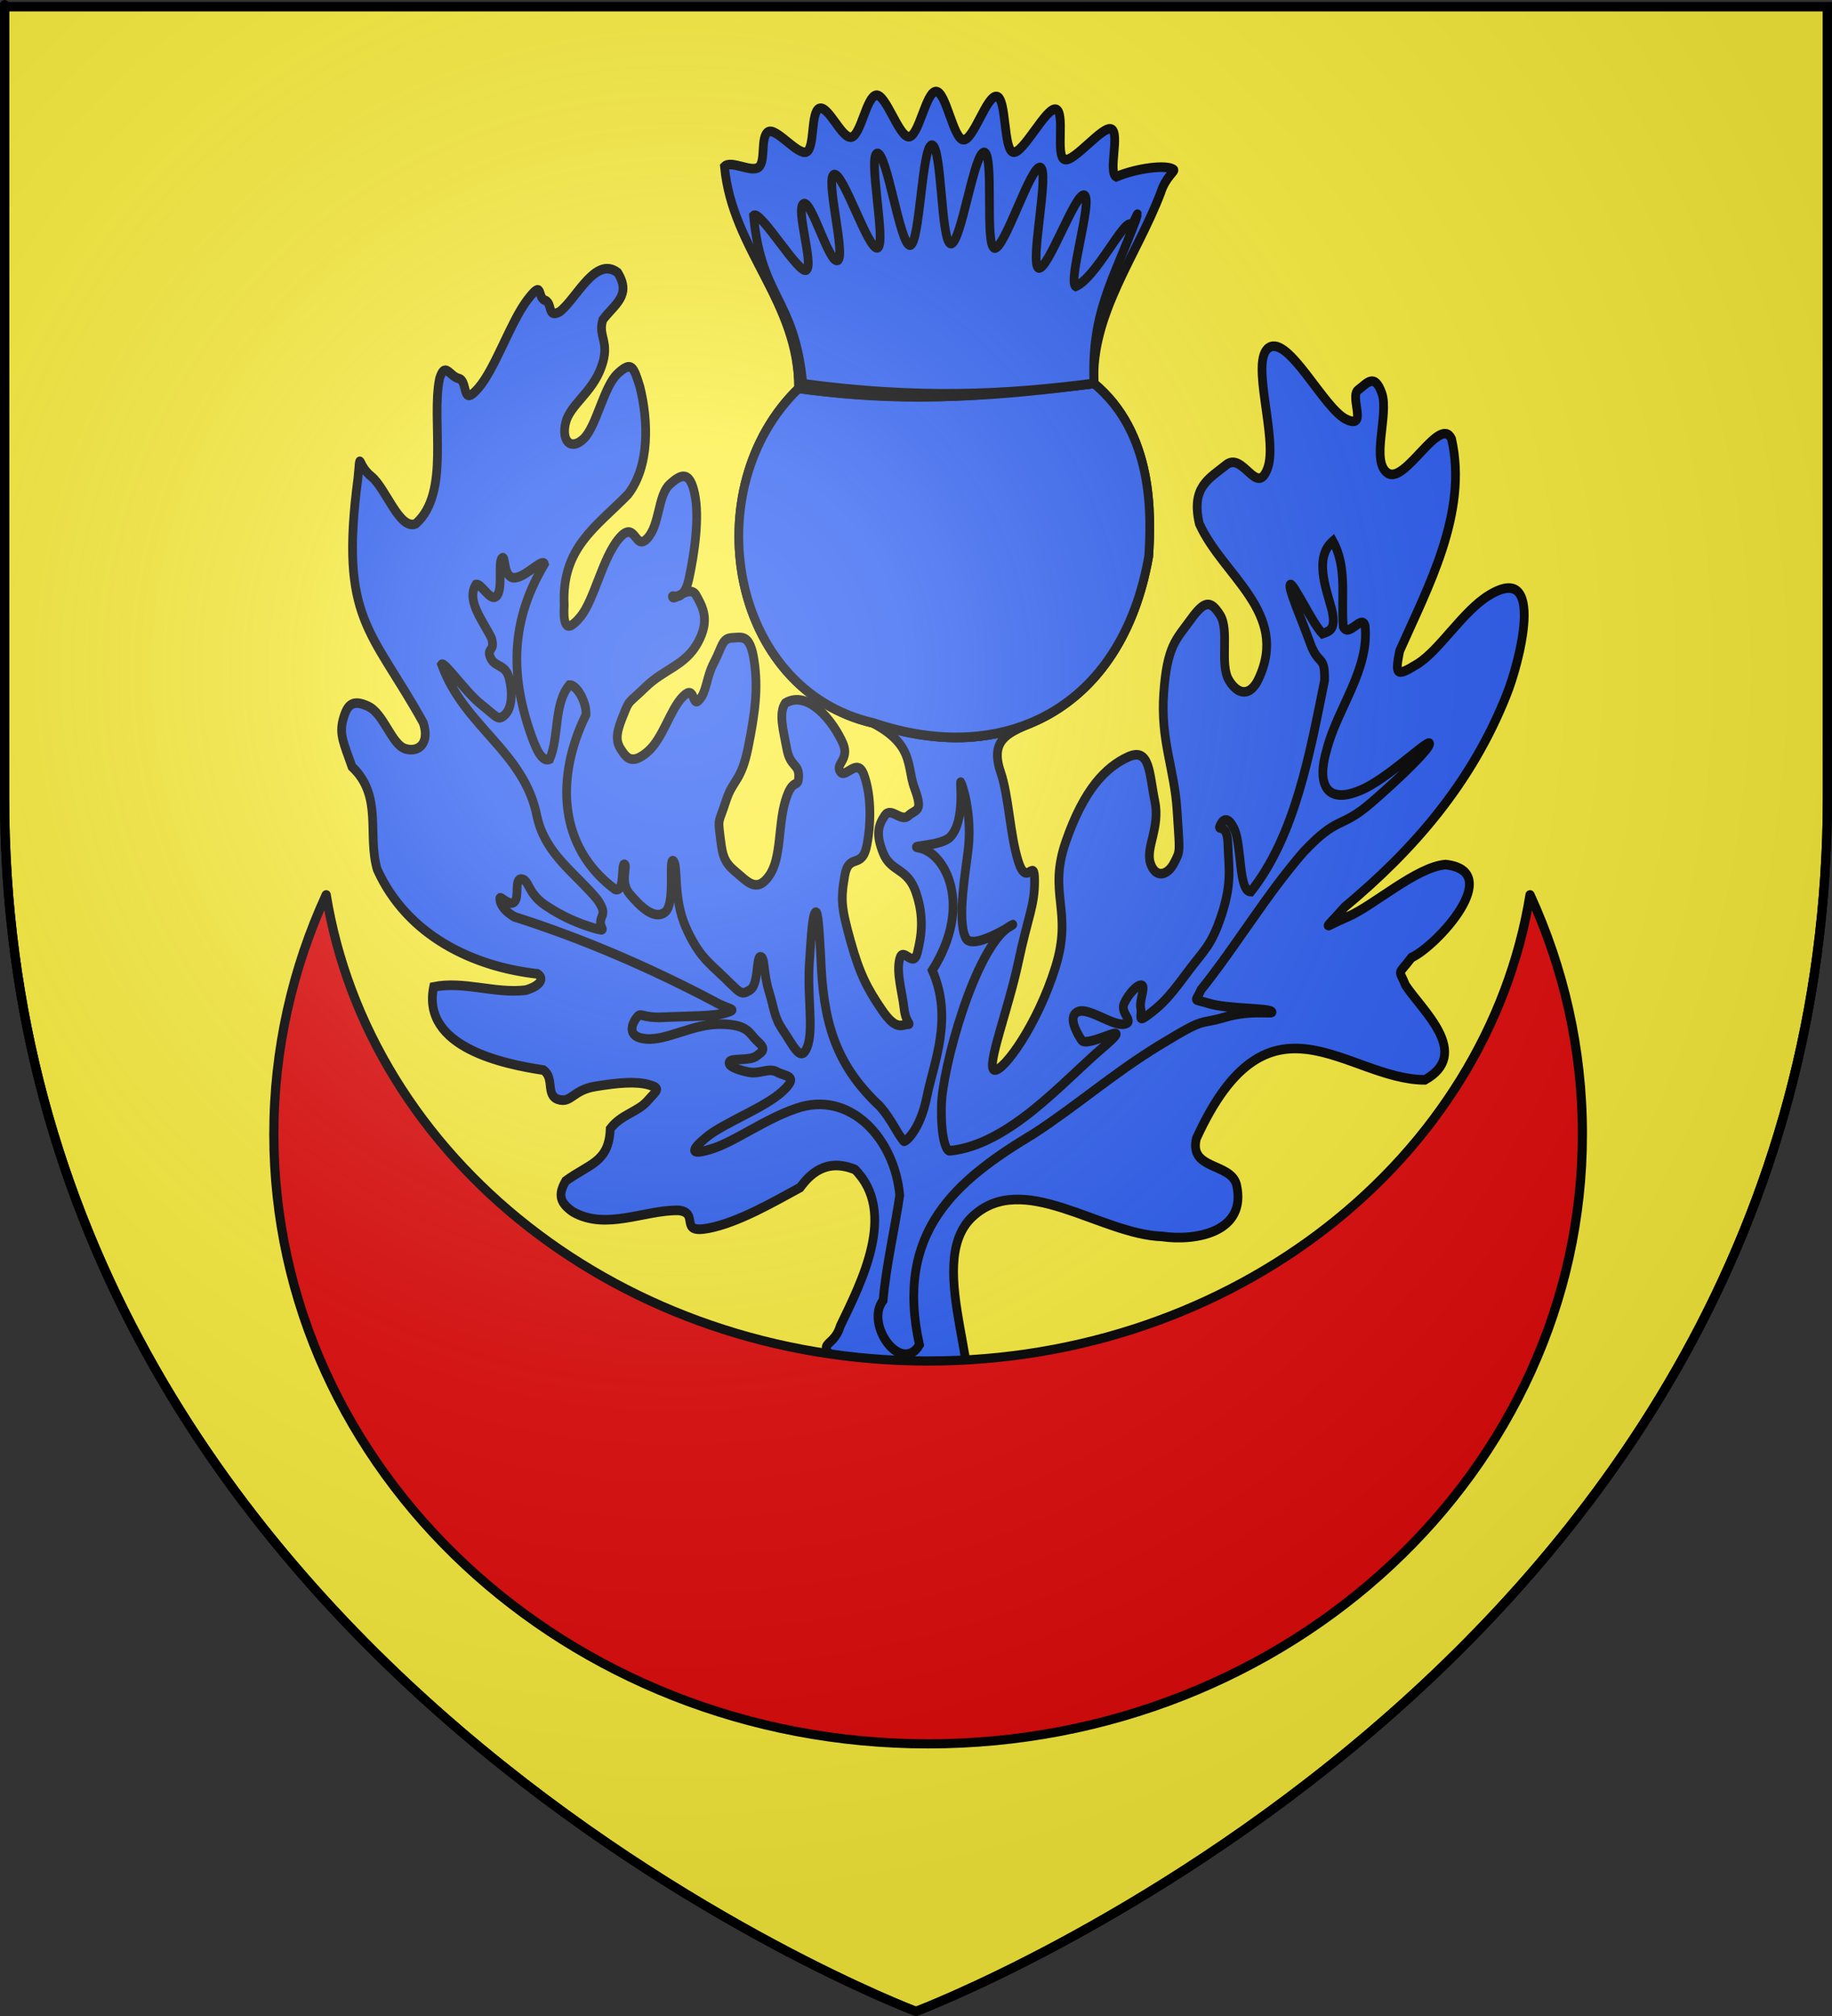 <?xml version="1.0" encoding="UTF-8" standalone="no"?>
<svg
   xmlns:dc="http://purl.org/dc/elements/1.1/"
   xmlns:cc="http://creativecommons.org/ns#"
   xmlns:rdf="http://www.w3.org/1999/02/22-rdf-syntax-ns#"
   xmlns:svg="http://www.w3.org/2000/svg"
   xmlns="http://www.w3.org/2000/svg"
   xmlns:xlink="http://www.w3.org/1999/xlink"
   xmlns:sodipodi="http://sodipodi.sourceforge.net/DTD/sodipodi-0.dtd"
   xmlns:inkscape="http://www.inkscape.org/namespaces/inkscape"
   height="660"
   width="600"
   version="1.0"
   id="svg2"
   sodipodi:version="0.32"
   inkscape:version="0.46"
   sodipodi:docname="Blason_Saint_Savin.svg"
   sodipodi:docbase="C:\monAtelierGraphique\Blasons"
   inkscape:export-filename="/Users/olivier/Desktop/Blason Rouge/Blason_Vide_3D.png"
   inkscape:export-xdpi="144"
   inkscape:export-ydpi="144"
   inkscape:output_extension="org.inkscape.output.svg.inkscape">
  <rect width="100%" height="100%" fill="#333333" stroke="none"/>
  <sodipodi:namedview
     inkscape:window-height="750"
     inkscape:window-width="1264"
     inkscape:pageshadow="2"
     inkscape:pageopacity="0.0"
     guidetolerance="10.0"
     gridtolerance="10.0"
     objecttolerance="10.0"
     borderopacity="1.0"
     bordercolor="#666666"
     pagecolor="#ffffff"
     id="base"
     showgrid="false"
     height="660px"
     inkscape:zoom="0.63"
     inkscape:cx="324.62922"
     inkscape:cy="320.90899"
     inkscape:window-x="0"
     inkscape:window-y="14"
     inkscape:current-layer="layer4" />
  <desc
     id="desc4">Flag of Canton of Valais (Wallis)</desc>
  <defs
     id="defs6">
    <inkscape:perspective
       sodipodi:type="inkscape:persp3d"
       inkscape:vp_x="0 : 330 : 1"
       inkscape:vp_y="0 : 1000 : 0"
       inkscape:vp_z="600 : 330 : 1"
       inkscape:persp3d-origin="300 : 220 : 1"
       id="perspective2561" />
    <linearGradient
       id="linearGradient2893">
      <stop
         style="stop-color:white;stop-opacity:0.314;"
         offset="0"
         id="stop2895" />
      <stop
         id="stop2897"
         offset="0.19"
         style="stop-color:white;stop-opacity:0.251;" />
      <stop
         style="stop-color:#6b6b6b;stop-opacity:0.125;"
         offset="0.6"
         id="stop2901" />
      <stop
         style="stop-color:black;stop-opacity:0.125;"
         offset="1"
         id="stop2899" />
    </linearGradient>
    <linearGradient
       id="linearGradient2885">
      <stop
         id="stop2887"
         offset="0"
         style="stop-color:white;stop-opacity:1;" />
      <stop
         style="stop-color:white;stop-opacity:1;"
         offset="0.229"
         id="stop2891" />
      <stop
         id="stop2889"
         offset="1"
         style="stop-color:black;stop-opacity:1;" />
    </linearGradient>
    <linearGradient
       id="linearGradient2955">
      <stop
         id="stop2867"
         offset="0"
         style="stop-color:#fd0000;stop-opacity:1;" />
      <stop
         style="stop-color:#e77275;stop-opacity:0.659;"
         offset="0.5"
         id="stop2873" />
      <stop
         style="stop-color:black;stop-opacity:0.323;"
         offset="1"
         id="stop2959" />
    </linearGradient>
    <radialGradient
       inkscape:collect="always"
       xlink:href="#linearGradient2955"
       id="radialGradient2961"
       cx="225.524"
       cy="218.901"
       fx="225.524"
       fy="218.901"
       r="300"
       gradientTransform="matrix(-4.167939e-4,2.183,-1.884,-3.599562e-4,615.597,-289.121)"
       gradientUnits="userSpaceOnUse" />
    <polygon
       id="star"
       transform="scale(53,53)"
       points="0,-1 0.588,0.809 -0.951,-0.309 0.951,-0.309 -0.588,0.809 0,-1 " />
    <clipPath
       id="clip">
      <path
         d="M 0,-200 L 0,600 L 300,600 L 300,-200 L 0,-200 z "
         id="path10" />
    </clipPath>
    <radialGradient
       inkscape:collect="always"
       xlink:href="#linearGradient2955"
       id="radialGradient1911"
       gradientUnits="userSpaceOnUse"
       gradientTransform="matrix(-4.167939e-4,2.183,-1.884,-3.599562e-4,615.597,-289.121)"
       cx="225.524"
       cy="218.901"
       fx="225.524"
       fy="218.901"
       r="300" />
    <radialGradient
       inkscape:collect="always"
       xlink:href="#linearGradient2955"
       id="radialGradient2865"
       gradientUnits="userSpaceOnUse"
       gradientTransform="matrix(0,1.749,-1.593,-1.049767e-7,551.788,-191.29)"
       cx="225.524"
       cy="218.901"
       fx="225.524"
       fy="218.901"
       r="300" />
    <radialGradient
       inkscape:collect="always"
       xlink:href="#linearGradient2955"
       id="radialGradient2871"
       gradientUnits="userSpaceOnUse"
       gradientTransform="matrix(0,1.386,-1.323,-5.741131e-8,-158.082,-109.541)"
       cx="225.524"
       cy="218.901"
       fx="225.524"
       fy="218.901"
       r="300" />
    <radialGradient
       inkscape:collect="always"
       xlink:href="#linearGradient2893"
       id="radialGradient3163"
       gradientUnits="userSpaceOnUse"
       gradientTransform="matrix(1.353,0,0,1.349,-77.629,-85.747)"
       cx="221.445"
       cy="226.331"
       fx="221.445"
       fy="226.331"
       r="300" />
  </defs>
  <g
     inkscape:groupmode="layer"
     id="layer3"
     inkscape:label="Fond écu"
     style="display:inline"
     sodipodi:insensitive="true">
    <path
       id="path2855"
       style="fill:#fcef3c;fill-opacity:1;fill-rule:evenodd;stroke:none;stroke-width:1px;stroke-linecap:butt;stroke-linejoin:miter;stroke-opacity:1"
       d="M 300,658.5 C 300,658.5 598.5,546.18 598.5,260.728 C 598.5,-24.723 598.5,2.176 598.5,2.176 L 1.5,2.176 L 1.5,260.728 C 1.5,546.18 300,658.5 300,658.5 z"
       sodipodi:nodetypes="cccccc" />
  </g>
  <g
     inkscape:groupmode="layer"
     id="layer4"
     inkscape:label="Meubles"
     style="display:inline"
     sodipodi:insensitive="true">
    <g
       id="g4284"
       transform="matrix(1.348,0,0,1.481,-120.039,-448.692)"
       style="fill:#2b5df2;fill-opacity:1;stroke:#000000;stroke-width:2.123;stroke-miterlimit:4;stroke-dasharray:none;stroke-opacity:1">
      <path
         sodipodi:nodetypes="csscccccccscccsccsssssssccssssssssssssssscccsssssssssssssssccsssssssssssssssssssssssssscccsssscccssssccsccsssccccccssssccccscccs"
         id="path2249"
         d="M 293.55,604.769 C 300.851,610.357 314.461,626.671 322.393,618.469 C 330.325,610.267 313.019,582.506 325.277,571.96 C 337.535,561.415 356.283,575.836 371.425,576.287 C 379.182,577.34 392.238,575.51 389.452,564.75 C 387.92,559.973 377.915,561.595 379.718,554.655 C 397.344,519.446 416.206,541.638 435.24,541.676 C 446.746,535.852 434.532,526.309 430.553,520.765 C 428.84,516.889 428.48,518.872 431.995,514.636 C 438.041,512.139 454.844,495.59 440.287,494.085 C 433.257,494.536 422.621,503.279 416.492,505.622 C 410.363,507.966 410.183,509.228 415.771,503.459 C 432.565,490.743 446.598,476.023 455.069,456.59 C 458.067,449.9 464.908,426.644 450.743,434.597 C 444.433,438.112 438.845,446.675 433.437,449.74 C 428.029,452.804 428.029,451.993 429.111,446.855 C 435.925,432.84 445.812,416.305 441.729,399.986 C 438.845,394.578 430.463,410.081 426.226,407.557 C 421.99,405.033 426.587,394.488 424.784,389.891 C 422.982,385.294 421.179,387.728 419.016,389.17 C 416.853,390.612 421.539,398.003 416.131,395.66 C 410.724,393.316 402.161,377.092 397.384,379.796 C 392.607,382.5 399.637,399.986 397.023,406.476 C 394.409,412.965 391.074,402.69 386.928,405.755 C 382.782,408.819 378.366,410.622 380.439,418.734 C 386.14,430.274 402.364,438.327 394.86,452.984 C 392.967,456.77 389.993,456.86 387.649,453.345 C 385.306,449.83 387.83,442.259 385.486,438.924 C 383.143,435.589 381.701,435.679 378.275,440.005 C 374.85,444.332 372.597,445.684 371.786,456.229 C 370.975,466.775 374.4,472.814 375.031,482.188 C 375.662,491.562 375.932,490.84 374.31,493.725 C 372.687,496.609 369.713,497.15 368.541,493.725 C 367.369,490.3 370.975,485.883 369.623,480.024 C 368.271,474.166 368.541,468.037 363.133,470.29 C 357.725,472.543 352.407,477.411 347.991,489.038 C 343.574,500.665 349.793,504.18 345.467,516.799 C 341.141,529.418 332.938,539.783 330.685,539.512 C 328.432,539.242 334.02,526.173 336.454,515.717 C 338.887,505.262 340.419,503.279 340.419,497.691 C 340.419,492.102 338.527,499.403 336.454,493.364 C 334.381,487.325 334.2,479.033 332.127,473.535 C 328.43,463.54 339.142,464.535 346.368,459.258 C 327.011,469.883 311.66,466.21 293.947,460.015 C 312.1,465.747 308.963,471.642 311.216,477.14 C 313.47,482.638 311.577,481.737 309.774,483.269 C 307.971,484.802 305.538,481.196 304.006,483.269 C 302.473,485.342 301.752,487.325 303.645,491.562 C 305.538,495.798 309.504,494.716 311.577,500.214 C 313.65,505.712 312.929,509.859 311.937,513.554 C 310.946,517.25 308.422,511.932 307.611,514.996 C 306.8,518.061 308.242,522.207 308.693,525.812 C 309.143,529.418 310.766,529.327 309.414,529.418 C 308.062,529.508 306.71,530.77 303.285,526.173 C 299.859,521.576 297.967,518.421 295.713,511.03 C 293.46,503.639 293.28,501.927 294.271,496.609 C 295.263,491.291 298.507,495.347 299.679,489.759 C 300.851,484.171 300.581,478.312 298.958,474.256 C 297.336,470.2 294.451,475.247 293.19,473.535 C 291.928,471.822 295.443,470.921 293.911,467.406 C 291.559,462.502 285.429,455.335 279.85,458.392 C 278.137,460.646 279.399,464.431 280.21,468.487 C 281.022,472.543 283.185,471.732 283.095,474.616 C 283.005,477.501 281.653,474.526 279.85,480.024 C 278.047,485.523 278.949,492.733 275.884,496.609 C 272.819,500.485 270.566,497.781 267.592,495.527 C 264.617,493.274 264.527,491.471 263.986,487.596 C 263.446,483.72 263.716,484.892 265.429,480.024 C 267.141,475.157 269.124,475.878 270.837,468.127 C 272.549,460.375 273.27,455.058 272.279,449.019 C 271.287,442.98 269.304,443.881 266.871,443.971 C 264.437,444.061 264.527,445.954 262.544,449.379 C 260.561,452.804 260.832,455.779 258.939,457.671 C 257.046,459.564 258.128,454.066 254.973,456.95 C 251.818,459.835 250.106,466.324 246.32,469.208 C 242.535,472.093 241.273,470.56 239.831,468.487 C 238.389,466.414 239.019,464.341 240.552,460.916 C 242.084,457.491 241.453,458.753 245.96,454.787 C 250.466,450.821 255.514,450.1 258.578,445.053 C 261.643,440.005 259.75,437.121 258.218,434.597 C 256.686,432.073 252.9,435.859 252.449,434.958 C 251.999,434.056 255.063,436.67 256.415,430.992 C 257.767,425.313 259.029,417.472 257.857,412.244 C 256.686,407.016 254.613,407.647 251.728,410.081 C 248.844,412.515 249.385,419.004 246.32,421.979 C 243.256,424.953 243.526,417.652 239.47,421.979 C 235.414,426.305 233.431,435.589 230.096,439.284 C 226.761,442.98 225.86,441.447 226.13,436.76 C 225.436,424.013 233.939,419.455 241.633,412.244 C 246.927,406.025 246.597,396.006 244.518,388.449 C 242.985,384.032 242.535,382.68 239.11,385.565 C 235.685,388.449 233.972,397.282 230.817,399.986 C 227.663,402.69 225.409,400.347 226.491,396.381 C 227.572,392.415 232.89,389.801 235.144,384.123 C 237.397,378.444 234.242,377.453 235.504,373.667 C 238.446,370.119 242.561,368.249 239.11,363.212 C 233.694,359.5 229.157,368.96 225.049,371.864 C 221.894,373.397 223.426,369.972 221.443,369.341 C 219.461,368.71 221.173,364.473 217.117,369.341 C 213.061,374.208 209.366,384.483 205.219,388.809 C 201.073,393.136 202.876,387.187 200.532,386.646 C 198.189,386.105 197.198,382.771 195.846,386.646 C 193.729,396.031 198.548,411.888 190.077,418.734 C 186.111,420.266 182.776,410.802 179.261,408.278 C 175.746,405.755 176.737,402.059 176.016,408.639 C 171.455,440.052 179.277,442.032 191.88,462.719 C 193.502,467.135 190.888,469.389 187.553,468.487 C 184.218,467.586 182.326,460.736 178.54,459.114 C 174.754,457.491 173.402,458.663 172.411,461.998 C 171.419,465.333 172.591,467.316 174.574,472.453 C 182.11,478.916 178.23,487.442 180.703,495.167 C 188.009,509.846 204.094,516.69 219.641,518.241 C 221.624,519.413 219.911,521.035 216.757,521.846 C 209.261,522.659 201.743,519.776 194.403,521.125 C 191.371,534.458 211.46,538.202 221.083,539.512 C 223.877,541.315 221.534,545.101 224.688,546.002 C 227.843,546.903 228.203,543.929 233.702,543.118 C 239.2,542.307 243.526,541.946 246.681,542.757 C 249.835,543.568 248.664,543.929 246.32,546.363 C 243.977,548.796 239.921,549.337 237.307,552.492 C 237.031,559.93 232.215,560.203 226.491,564.029 C 224.598,567.003 224.959,568.806 228.294,570.879 C 236.355,575.001 245.484,570.434 253.891,570.518 C 259.209,571.059 253.711,575.746 261.102,574.484 C 268.493,573.222 277.416,568.445 283.455,565.471 C 285.739,562.649 289.677,558.852 296.795,561.505 C 307.086,570.981 298.325,586.399 293.19,596.116 C 291.477,601.434 286.249,599.181 293.55,604.769 z"
         style="fill:#2b5df2;fill-opacity:1;fill-rule:evenodd;stroke:#000000;stroke-width:2.123;stroke-linecap:butt;stroke-linejoin:miter;stroke-miterlimit:4;stroke-dasharray:none;stroke-opacity:1" />
      <path
         style="fill:#2b5df2;fill-opacity:1;fill-rule:evenodd;stroke:#000000;stroke-width:2.123;stroke-linecap:butt;stroke-linejoin:miter;stroke-miterlimit:4;stroke-dasharray:none;stroke-opacity:1"
         d="M 368.139,425.943 C 368.792,416.747 369.337,398.67 354.841,387.728 C 354.109,372.322 354.743,361.34 360.465,347.564 C 348.692,347.43 302.003,364.472 267.339,341.796 C 269.222,360.222 283.095,369.51 283.095,388.809 C 257.981,410.893 266.251,455.549 301.266,462.791 C 332.699,472.485 361.579,459.974 368.139,425.943 z"
         id="path3223"
         sodipodi:nodetypes="ccccccc" />
      <path
         sodipodi:nodetypes="ccccc"
         id="path4211"
         d="M 368.139,425.943 C 368.792,416.747 369.337,398.67 354.841,387.728 C 333.363,389.655 313.575,392.669 283.095,388.809 C 257.981,410.893 266.251,455.549 301.266,462.791 C 332.699,472.485 361.579,459.974 368.139,425.943 z"
         style="fill:#2b5df2;fill-opacity:1;fill-rule:evenodd;stroke:#000000;stroke-width:2.123;stroke-linecap:butt;stroke-linejoin:miter;stroke-miterlimit:4;stroke-dasharray:none;stroke-opacity:1" />
      <path
         sodipodi:nodetypes="ccscssssssssssssssccc"
         id="path4194"
         d="M 354.841,387.728 C 354.109,372.322 365.343,359.321 371.065,345.545 C 372.282,342.03 374.691,340.774 374.208,340.453 C 372.423,339.266 365.194,340.156 360.239,342.041 C 358.236,341.081 361.207,332.35 359.07,331.501 C 356.933,330.651 349.939,338.944 347.691,338.213 C 345.442,337.481 347.939,327.725 345.603,327.119 C 343.267,326.512 337.612,337.076 335.211,336.603 C 332.81,336.13 333.664,324.621 331.221,324.288 C 328.779,323.956 325.565,334.043 323.104,333.859 C 320.644,333.675 318.937,323.22 316.481,323.192 C 314.025,323.164 312.335,333.058 309.908,333.193 C 307.48,333.328 304.315,323.704 301.939,324.011 C 299.563,324.317 298.227,332.786 295.926,333.271 C 293.624,333.756 290.356,326.256 288.152,326.927 C 285.948,327.597 287.079,335.682 284.996,336.547 C 282.913,337.411 277.615,331.056 275.676,332.121 C 273.737,333.187 275.156,338.646 273.384,339.921 C 271.613,341.195 266.649,338.286 265.068,339.777 C 266.951,358.203 283.095,369.51 283.095,388.809 C 311.226,392.243 333.331,390.254 354.841,387.728 z"
         style="fill:#2b5df2;fill-opacity:1;fill-rule:evenodd;stroke:#000000;stroke-width:2.123;stroke-linecap:butt;stroke-linejoin:miter;stroke-miterlimit:4;stroke-dasharray:none;stroke-opacity:1" />
      <path
         sodipodi:nodetypes="csccsssscccssssssccssssssssssssscccccssssccsscccccccssccssssssssssssssssssssscssccsssssssssssssccccccss"
         id="path4196"
         d="M 210.988,426.377 C 209.978,427.387 211.303,433.254 209.726,434.705 C 208.149,436.157 206.067,431.803 204.679,432.182 C 202.201,435.756 206.549,440.372 208.464,444.043 C 209.474,447.072 207.139,446.125 208.212,448.334 C 209.284,450.542 211.871,449.722 212.755,452.876 C 213.638,456.031 213.449,459.501 211.745,460.952 C 210.042,462.403 209.789,461.457 205.941,458.681 C 202.092,455.905 196.981,449.028 196.35,449.848 C 201.872,463.725 216.587,469.148 219.569,483.666 C 221.708,491.943 228.94,496.016 234.206,501.837 C 236.541,504.991 235.153,505.054 234.963,506.632 C 234.774,508.209 236.793,509.029 233.449,508.146 C 230.105,507.263 226.004,505.812 221.588,503.099 C 217.171,500.386 217.676,497.483 215.783,497.294 C 213.89,497.105 215.341,501.269 214.016,502.341 C 212.691,503.414 210.483,500.764 210.483,501.584 C 210.483,502.405 210.988,503.982 214.016,505.622 C 230.615,510.43 246.839,516.812 262.472,524.298 C 266.321,526.317 268.529,525.938 265.501,526.822 C 262.472,527.705 255.784,527.579 250.358,527.831 C 244.932,528.084 244.869,526.632 243.797,527.831 C 242.724,529.03 240.957,532.248 246.068,532.626 C 251.178,533.005 257.488,529.219 264.239,529.345 C 270.99,529.472 270.927,531.364 273.072,533.131 C 275.217,534.898 274.523,535.276 272.819,536.412 C 271.116,537.548 266.762,536.79 266.258,537.674 C 265.753,538.557 267.898,539.377 270.8,539.945 C 273.703,540.513 275.785,538.873 277.867,539.945 C 279.949,541.018 283.419,540.639 279.129,544.235 C 274.838,547.832 264.933,551.176 260.706,554.33 C 256.478,557.485 256.794,558.431 262.22,556.854 C 267.646,555.277 274.902,550.356 282.41,548.021 C 295.505,543.795 306.414,554.618 307.647,567.201 C 306.391,574.943 304.373,582.547 303.609,590.42 C 299.089,595.699 308.032,606.949 312.442,600.262 C 306.34,575.226 321.324,563.877 340.203,553.573 C 350.866,547.264 359.384,540.324 370.993,533.888 C 382.602,527.453 379.889,529.661 386.64,527.831 C 393.391,526.001 398.943,527.326 397.997,526.569 C 397.05,525.812 387.145,526.001 382.854,524.803 C 378.564,523.604 379.51,524.677 380.835,521.774 C 389.483,511.968 396.71,500.735 405.82,491.237 C 414.338,483.035 414.59,486.379 422.225,480.385 C 429.859,474.391 436.988,467.956 436.357,467.262 C 435.726,466.568 426.073,475.211 419.701,477.609 C 411.051,481.039 408.99,476.019 411.372,468.776 C 413.863,459.701 421.829,451.014 420.71,441.267 C 419.89,438.743 416.735,443.98 415.41,441.519 C 414.842,435.165 416.434,428.391 412.887,422.591 C 408.353,426.177 411.117,432.741 412.634,437.734 C 413.648,441.914 412.384,442.421 410.363,443.034 C 407.839,440.699 403.296,431.677 402.539,432.182 C 401.782,432.686 405.252,439.753 407.334,445.053 C 409.417,450.353 410.994,447.513 410.868,453.381 C 407.356,469.171 403.772,487.673 392.949,500.07 C 389.921,500.07 390.804,489.786 388.911,486.19 C 387.018,482.593 385.757,484.802 385.378,485.685 C 384.999,486.568 387.271,484.865 387.397,489.723 C 387.523,494.581 388.47,497.925 385.883,505.118 C 383.296,512.31 381.529,512.941 377.05,518.493 C 372.57,524.046 370.677,525.497 367.964,527.326 C 365.251,529.156 366.576,527.453 366.198,525.812 C 365.819,524.172 367.459,521.017 366.45,520.765 C 365.44,520.512 363.232,522.658 362.16,524.803 C 361.087,526.948 364.936,528.904 362.16,529.345 C 359.384,529.787 353.642,525.686 351.055,526.569 C 348.468,527.453 350.361,530.86 351.812,532.879 C 353.263,534.898 366.261,527.39 356.86,534.645 C 347.459,541.901 334.211,556.082 319.761,557.359 C 319.083,557.419 317.607,555.092 317.785,547.317 C 317.973,539.16 325.878,512.571 334.334,507.753 C 338.398,505.439 325.503,513.608 323.685,510.307 C 321.443,506.238 323.861,494.6 324.339,490.283 C 325.203,482.464 322.77,476.152 322.478,475.86 C 322.151,475.532 323.603,484.353 319.98,487.927 C 317.843,490.036 309.422,489.928 312.278,490.369 C 318.716,491.364 325.555,503.089 315.559,517.469 C 320.722,528.13 315.867,537.945 314.231,545.438 C 312.594,552.93 308.9,555.543 308.628,555.236 C 306.701,553.055 305.835,550.698 302.852,547.516 C 291.578,537.985 288.991,528.077 288.467,514.455 C 288.088,508.903 287.899,504.234 287.205,504.613 C 286.511,504.991 286.195,508.525 285.69,515.97 C 285.186,523.415 286.763,530.67 285.186,534.393 C 283.608,538.115 281.716,533.951 279.381,530.86 C 277.047,527.768 277.236,526.128 275.848,522.027 C 274.46,517.926 274.965,514.518 273.829,514.455 C 272.693,514.392 273.45,520.575 271.305,521.774 C 269.16,522.973 269.16,522.721 265.248,519.25 C 261.336,515.78 258.813,514.392 255.658,507.894 C 252.503,501.395 253.891,494.076 252.63,493.256 C 251.368,492.436 253.261,502.783 250.611,504.613 C 247.961,506.443 244.491,503.225 242.03,500.575 C 239.569,497.925 241.651,494.266 240.768,494.013 C 239.885,493.761 240.957,500.386 238.497,499.565 C 224.61,490.191 224.016,474.677 231.43,460.952 C 231.556,457.987 229.096,454.264 227.392,454.391 C 223.547,458.557 224.937,465.864 222.597,470.795 C 220.831,471.426 219.442,469.217 217.55,463.981 C 212.656,450.349 213.892,439.016 221.335,427.639 C 220.894,426.188 216.351,430.983 213.764,430.667 C 211.177,430.352 211.997,425.368 210.988,426.377 z"
         style="fill:#2b5df2;fill-opacity:1;fill-rule:evenodd;stroke:#000000;stroke-width:2.123;stroke-linecap:butt;stroke-linejoin:miter;stroke-miterlimit:4;stroke-dasharray:none;stroke-opacity:1" />
      <path
         style="fill:#2b5df2;fill-opacity:1;fill-rule:evenodd;stroke:#000000;stroke-width:2.123;stroke-linecap:butt;stroke-linejoin:miter;stroke-miterlimit:4;stroke-dasharray:none;stroke-opacity:1"
         d="M 354.841,387.728 C 354.109,372.322 359.286,365.378 365.008,351.602 C 366.225,348.087 364.343,352.888 363.861,352.567 C 362.076,351.38 355.352,364.383 350.396,366.269 C 348.393,365.309 354.645,346.988 352.508,346.138 C 350.371,345.289 343.63,362.92 341.381,362.188 C 339.133,361.456 344.154,340.596 341.818,339.99 C 339.482,339.384 333.069,358.275 330.668,357.802 C 328.268,357.329 330.635,336.987 328.193,336.655 C 325.751,336.322 322.536,357.009 320.076,356.825 C 317.615,356.641 317.927,335.081 315.472,335.053 C 313.016,335.025 312.588,357.033 310.16,357.168 C 307.732,357.304 304.568,336.575 302.191,336.882 C 299.815,337.188 304.537,357.266 302.235,357.751 C 299.933,358.236 293.889,340.893 291.685,341.564 C 289.481,342.235 294.65,359.657 292.567,360.522 C 290.484,361.387 286.196,346.955 284.256,348.021 C 282.317,349.087 286.765,361.36 284.994,362.634 C 283.222,363.909 273.716,349.138 272.134,350.629 C 274.017,369.055 282.085,368.753 284.104,387.8 C 312.235,391.234 333.331,390.254 354.841,387.728 z"
         id="path4199"
         sodipodi:nodetypes="ccscssssssssssssssccc" />
    </g>
    <path
       style="fill:#e20909;fill-opacity:1;fill-rule:nonzero;stroke:#000000;stroke-width:3;stroke-linejoin:round;stroke-miterlimit:4;stroke-dashoffset:0;stroke-opacity:1"
       d="M 106.837,292.923 C 95.791,316.986 89.685,343.484 89.685,371.296 C 89.685,481.486 185.664,570.911 303.95,570.911 C 422.235,570.911 518.254,481.486 518.254,371.296 C 518.254,343.484 512.148,316.986 501.102,292.923 C 487.147,379.208 404.137,445.568 303.95,445.568 C 203.763,445.568 120.792,379.208 106.837,292.923 z"
       id="path3496" />
  </g>
  <g
     inkscape:groupmode="layer"
     id="layer2"
     inkscape:label="Reflet final"
     style="display:inline"
     sodipodi:insensitive="true">
    <path
       sodipodi:nodetypes="cccccc"
       d="M 300,658.5 C 300,658.5 598.5,546.18 598.5,260.728 C 598.5,-24.723 598.5,2.176 598.5,2.176 L 1.5,2.176 L 1.5,260.728 C 1.5,546.18 300,658.5 300,658.5 z "
       style="opacity:1;fill:url(#radialGradient3163);fill-opacity:1;fill-rule:evenodd;stroke:none;stroke-width:1px;stroke-linecap:butt;stroke-linejoin:miter;stroke-opacity:1"
       id="path2875"
       inkscape:export-xdpi="144"
       inkscape:export-ydpi="144" />
  </g>
  <g
     inkscape:groupmode="layer"
     id="layer1"
     inkscape:label="Contour final"
     style="display:inline"
     sodipodi:insensitive="true">
    <path
       sodipodi:nodetypes="cccccc"
       d="M 300,658.5 C 300,658.5 1.5,546.18 1.5,260.728 C 1.5,-24.723 1.5,2.176 1.5,2.176 L 598.5,2.176 L 598.5,260.728 C 598.5,546.18 300,658.5 300,658.5 z "
       style="opacity:1;fill:none;fill-opacity:1;fill-rule:evenodd;stroke:#000000;stroke-width:3;stroke-linecap:butt;stroke-linejoin:miter;stroke-miterlimit:4;stroke-dasharray:none;stroke-opacity:1"
       id="path1411"
       inkscape:export-xdpi="144"
       inkscape:export-ydpi="144" />
    <path
       inkscape:export-ydpi="144"
       inkscape:export-xdpi="144"
       id="path7128"
       style="opacity:1;fill:none;fill-opacity:1;fill-rule:evenodd;stroke:#000000;stroke-width:3;stroke-linecap:butt;stroke-linejoin:miter;stroke-miterlimit:4;stroke-dasharray:none;stroke-opacity:1"
       d="M 300,658.5 C 300,658.5 1.5,546.18 1.5,260.728 C 1.5,-24.723 1.5,2.176 1.5,2.176 L 598.5,2.176 L 598.5,260.728 C 598.5,546.18 300,658.5 300,658.5 z "
       sodipodi:nodetypes="cccccc" />
  </g>
</svg>
